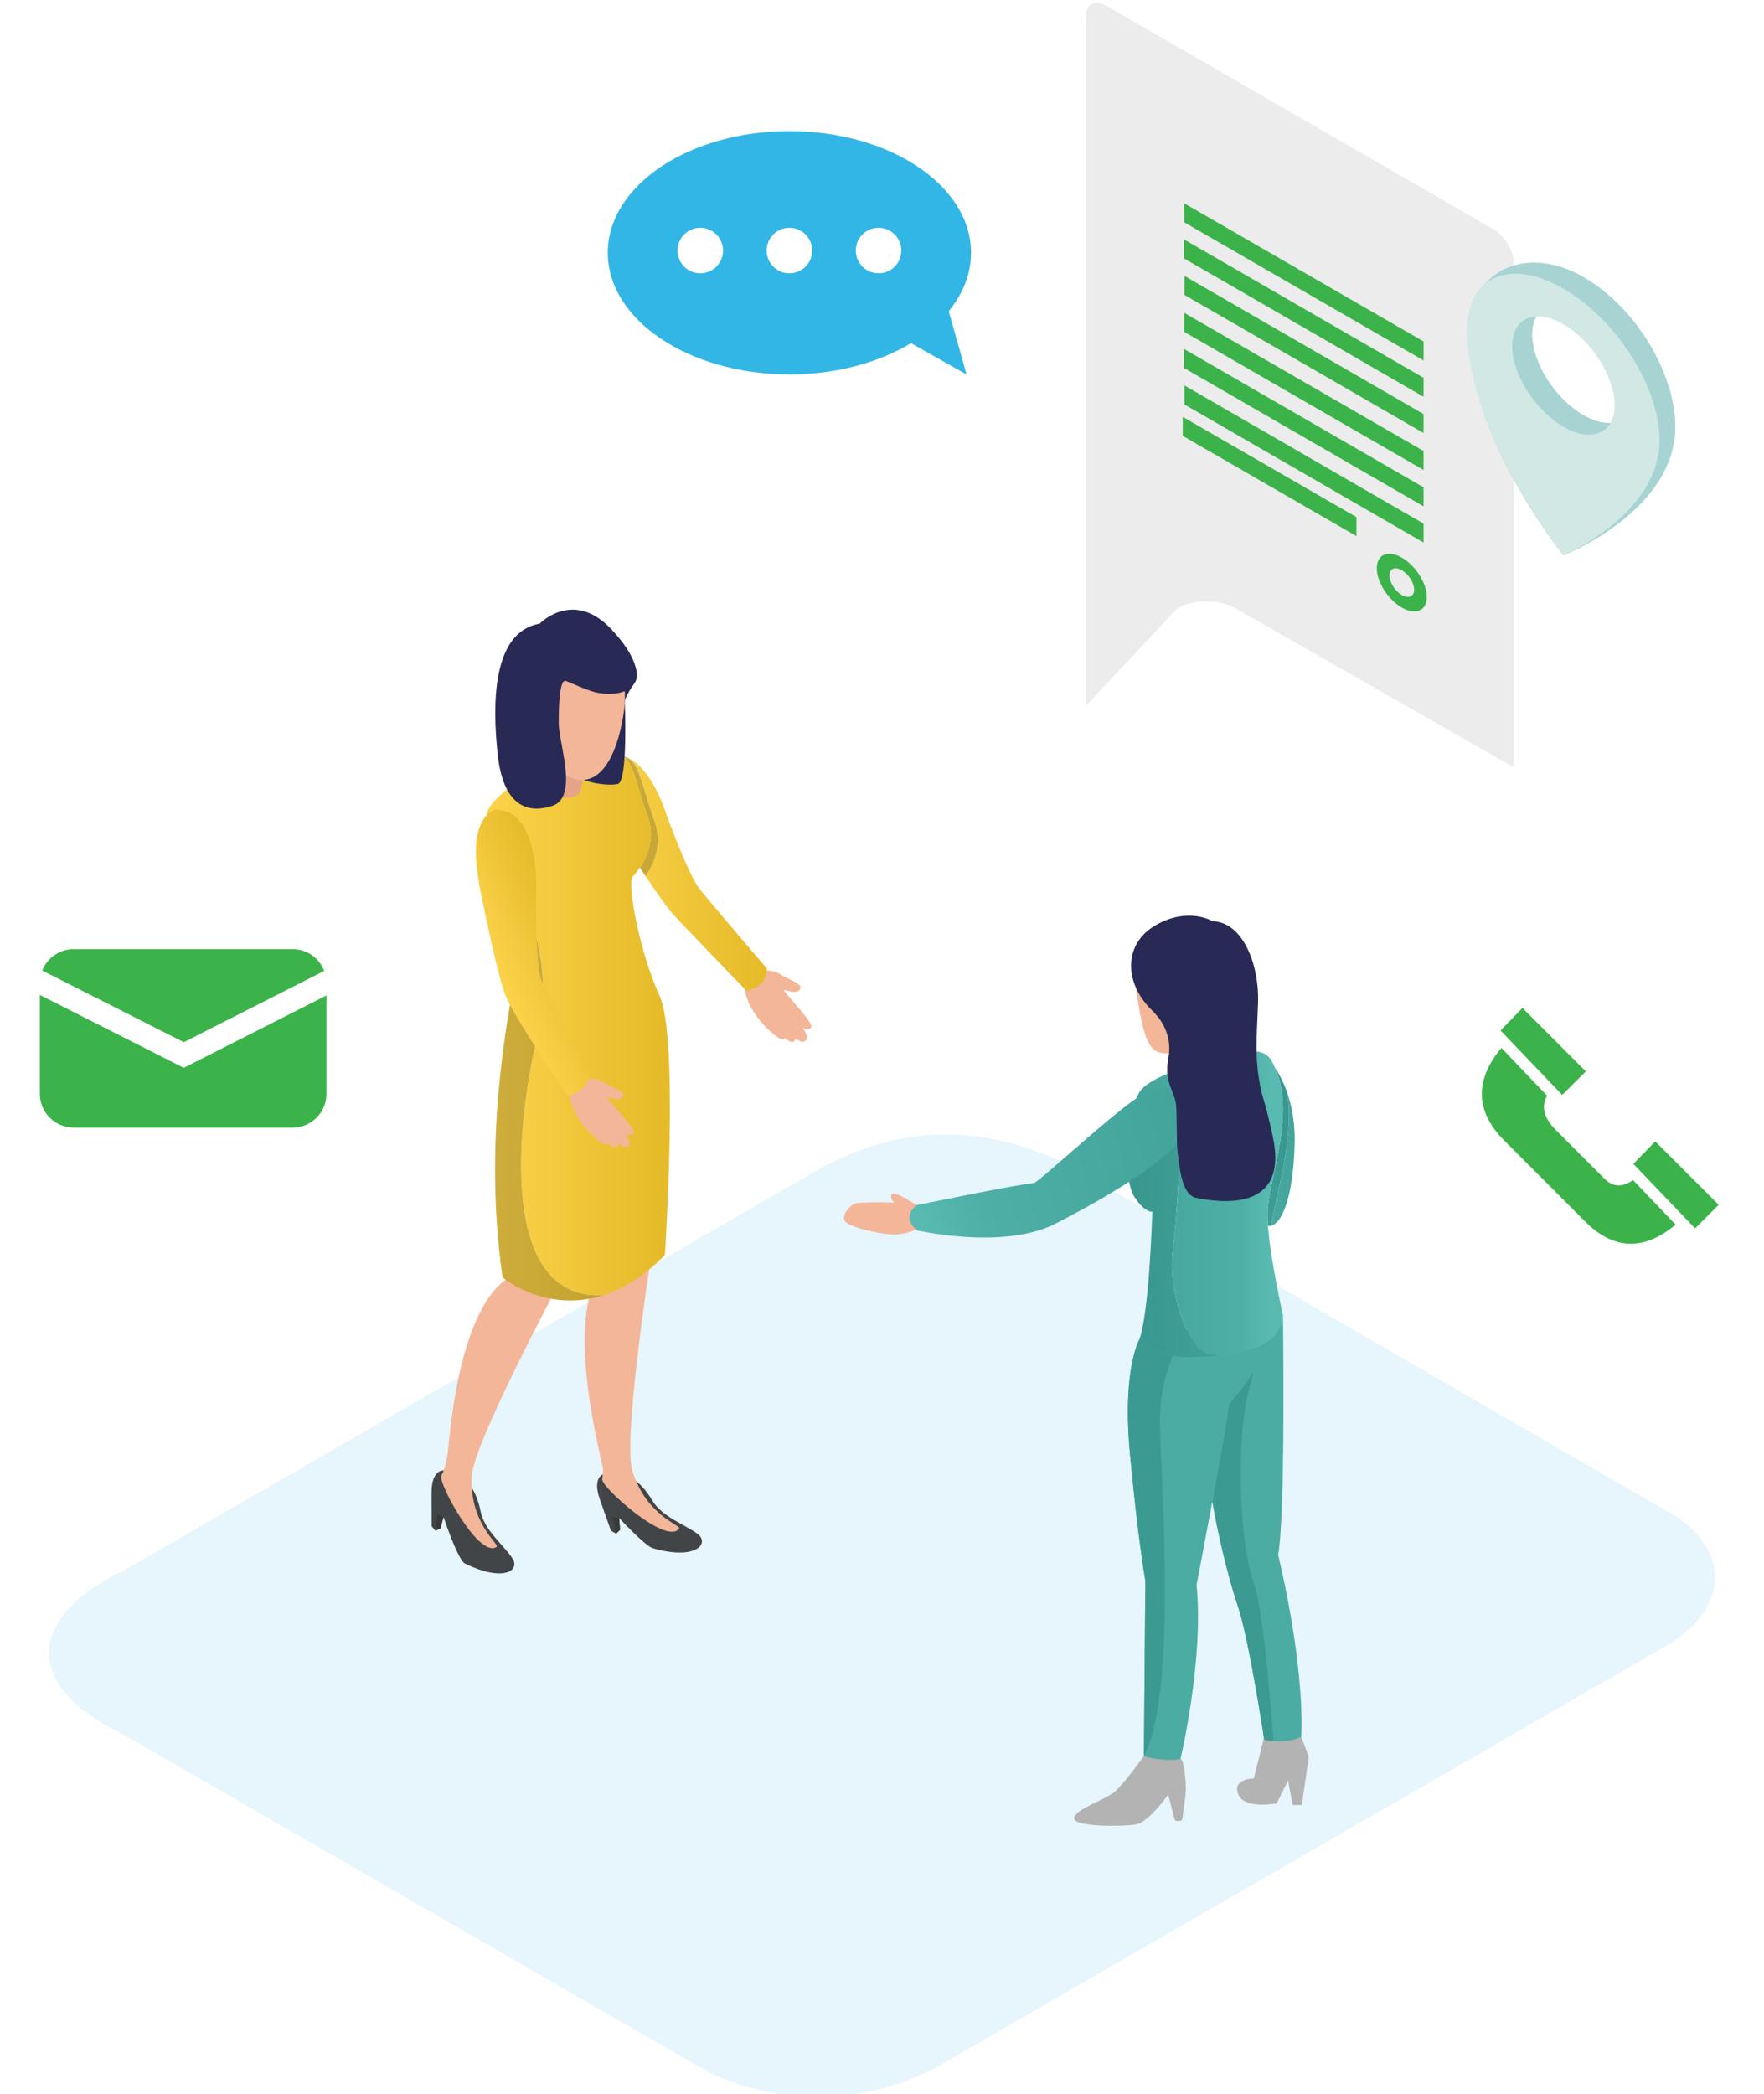 <?xml version="1.0" encoding="UTF-8"?>
<!DOCTYPE svg PUBLIC "-//W3C//DTD SVG 1.1//EN" "http://www.w3.org/Graphics/SVG/1.1/DTD/svg11.dtd">
<!-- Creator: CorelDRAW -->
<svg xmlns="http://www.w3.org/2000/svg" xml:space="preserve" width="321px" height="381px" version="1.1" style="shape-rendering:geometricPrecision; text-rendering:geometricPrecision; image-rendering:optimizeQuality; fill-rule:evenodd; clip-rule:evenodd"
viewBox="0 0 321 381"
 xmlns:xlink="http://www.w3.org/1999/xlink"
 xmlns:xodm="http://www.corel.com/coreldraw/odm/2003">
 <defs>
  <style type="text/css">
   <![CDATA[
    .fil23 {fill:#ECECEC}
    .fil22 {fill:#32B6E6}
    .fil21 {fill:#3CB34A}
    .fil25 {fill:#A7D4D2}
    .fil26 {fill:#D1E8E5}
    .fil0 {fill:#E7F5FC}
    .fil13 {fill:#B3B3B4;fill-rule:nonzero}
    .fil8 {fill:#282A55;fill-rule:nonzero}
    .fil3 {fill:#393939;fill-rule:nonzero}
    .fil15 {fill:#3B9B93;fill-rule:nonzero}
    .fil24 {fill:#3CB34A;fill-rule:nonzero}
    .fil2 {fill:#424547;fill-rule:nonzero}
    .fil14 {fill:#4AACA3;fill-rule:nonzero}
    .fil10 {fill:#C7977E;fill-rule:nonzero}
    .fil5 {fill:#D1D3D4;fill-rule:nonzero}
    .fil9 {fill:#E5A488;fill-rule:nonzero}
    .fil1 {fill:#F3B698;fill-rule:nonzero}
    .fil12 {fill:url(#id0)}
    .fil7 {fill:url(#id1)}
    .fil11 {fill:url(#id2)}
    .fil17 {fill:url(#id3)}
    .fil6 {fill:url(#id4)}
    .fil19 {fill:url(#id5)}
    .fil20 {fill:url(#id6)}
    .fil4 {fill:url(#id7)}
    .fil16 {fill:url(#id8)}
    .fil18 {fill:url(#id9)}
   ]]>
  </style>
  <linearGradient id="id0" gradientUnits="userSpaceOnUse" x1="90.12" y1="176.43" x2="104.12" y2="170.19">
   <stop offset="0" style="stop-opacity:1; stop-color:#FCD24A"/>
   <stop offset="1" style="stop-opacity:1; stop-color:#E5BB2A"/>
  </linearGradient>
  <linearGradient id="id1" gradientUnits="userSpaceOnUse" xlink:href="#id0" x1="88.95" y1="186.84" x2="120.32" y2="186.84">
  </linearGradient>
  <linearGradient id="id2" gradientUnits="userSpaceOnUse" x1="88.62" y1="186.84" x2="121.9" y2="186.84">
   <stop offset="0" style="stop-opacity:1; stop-color:#CFAE3E"/>
   <stop offset="1" style="stop-opacity:1; stop-color:#BC9B23"/>
  </linearGradient>
  <linearGradient id="id3" gradientUnits="userSpaceOnUse" x1="225.98" y1="207.83" x2="234.41" y2="207.83">
   <stop offset="0" style="stop-opacity:1; stop-color:#49ABA2"/>
   <stop offset="1" style="stop-opacity:1; stop-color:#37968E"/>
  </linearGradient>
  <linearGradient id="id4" gradientUnits="userSpaceOnUse" xlink:href="#id2" x1="108.89" y1="158.85" x2="135.9" y2="158.85">
  </linearGradient>
  <linearGradient id="id5" gradientUnits="userSpaceOnUse" xlink:href="#id3" x1="233.46" y1="219.05" x2="205.13" y2="219.05">
  </linearGradient>
  <linearGradient id="id6" gradientUnits="userSpaceOnUse" x1="167.15" y1="220.29" x2="215.87" y2="206">
   <stop offset="0" style="stop-opacity:1; stop-color:#58BAB1"/>
   <stop offset="0.22" style="stop-opacity:1; stop-color:#4DAFA6"/>
   <stop offset="1" style="stop-opacity:1; stop-color:#42A49B"/>
  </linearGradient>
  <linearGradient id="id7" gradientUnits="userSpaceOnUse" xlink:href="#id0" x1="108.22" y1="158.85" x2="139.28" y2="158.85">
  </linearGradient>
  <linearGradient id="id8" gradientUnits="userSpaceOnUse" xlink:href="#id6" x1="224.57" y1="207.83" x2="235.56" y2="207.83">
  </linearGradient>
  <linearGradient id="id9" gradientUnits="userSpaceOnUse" xlink:href="#id6" x1="231.32" y1="219.05" x2="205.13" y2="219.05">
  </linearGradient>
 </defs>
 <g id="Layer_x0020_1">
  <g id="_105553783488640">
   <path class="fil0" d="M22.11 315.37c-18.44,-8.97 -16.78,-21.49 0.37,-29.61l123.62 -71.36c17.92,-11.14 36.42,-10.7 55.52,1.69l103.79 60.04c9.52,6.77 8.85,16.6 -1.98,23.16l-130.1 75.12c-13.86,8.58 -29.86,9.24 -44.2,2.7l-107.02 -61.74z"/>
   <g>
    <g>
     <path class="fil1" d="M138.62 176.58c0,0 2.12,-0.21 3.32,0.65 1.21,0.86 4.42,1.74 3.61,2.82 -0.81,1.08 -3.13,-0.36 -2.87,0.2 0.26,0.55 5.53,6 4.93,6.68 -0.61,0.68 -1.52,0.07 -1.52,0.07 0,0 1.15,1.66 0.63,2.23 -0.53,0.56 -1.28,0.28 -1.94,-0.38 0,0 -0.12,1.64 -2.01,-0.03 0,0 -0.19,0.72 -1.6,-0.35 -1.41,-1.07 -5.35,-4.61 -5.77,-9.18 0,0 2.26,-2.78 3.22,-2.71z"/>
     <path class="fil2" d="M118.78 281.66c-1.42,-0.41 -6.11,-5.5 -6.11,-5.5l0.16 2.16 -0.73 0.69 -0.01 0 -0.92 -0.53 -1.99 -5.63c-1.69,-4.8 1.24,-4.8 1.24,-4.8 0,0 4.44,-1.56 8.31,4.98 1.76,2.97 6.01,4.36 8.24,6.06 2.21,1.7 -0.32,4.84 -8.19,2.57z"/>
     <path class="fil1" d="M118.13 230.94c0,0 -4.73,30.94 -3.09,36.51 2.46,8.34 8.99,10.02 8.53,10.65 -2.28,3.13 -14.12,-7.53 -13.98,-8.95 0.21,-2.15 0.11,-0.84 0.17,-1.76 0.06,-0.92 -8.3,-30.2 1.11,-37.74l7.26 1.29z"/>
     <polygon class="fil3" points="112.67,276.16 112.83,278.32 112.1,279.01 111.4,276.04 "/>
     <path class="fil2" d="M84.63 284.47c-1.33,-0.65 -3.92,-8.49 -3.92,-8.49l-0.56 2.09 -0.92 0.41 -0.01 0 -0.68 -0.8 -0.02 -5.98c0,-5.09 2.77,-4.12 2.77,-4.12 0,0 4.7,0 6.18,7.45 0.68,3.39 4.23,6.11 5.76,8.46 1.53,2.33 -1.76,4.33 -8.6,0.98z"/>
     <path class="fil1" d="M100.86 235.13c0,0 -14.72,27.62 -15.02,33.42 -0.44,8.68 5.16,12.43 4.52,12.87 -3.2,2.2 -10.65,-11.61 -10.05,-12.91 0.91,-1.95 0.88,-2.78 1.09,-3.67 0.37,-1.5 1.66,-29.35 13.04,-33.34l6.42 3.63z"/>
     <path class="fil4" d="M135.86 180.28c0,0 -6.77,-6.97 -10.86,-11.26 -1,-1.05 -1.85,-1.95 -2.38,-2.53 -1.14,-1.23 -3.16,-4.13 -5.15,-7.1 1.41,-2 3.24,-5.76 1.56,-10.25 -1.95,-5.26 -2.5,-9.55 -4.46,-11.08 3.7,1.92 5.98,7.84 6.8,10.43 0.05,0.11 3.9,10.6 5.84,13.11 1.96,2.52 12.28,14.53 12.28,14.53 0.23,3.5 -3.63,4.15 -3.63,4.15z"/>
     <path class="fil5" d="M114.57 138.06c-0.38,-0.2 -0.77,-0.36 -1.17,-0.47 -0.06,-0.04 -0.13,-0.09 -0.19,-0.13 0.52,0.08 0.96,0.29 1.36,0.6z"/>
     <path class="fil6" d="M117.47 159.39c-0.35,-0.52 -0.69,-1.04 -1.03,-1.56 1.32,-1.96 2.88,-5.43 1.33,-9.55 -1.91,-5.11 -2.41,-9.27 -4.37,-10.69 0.4,0.11 0.79,0.27 1.17,0.47 1.96,1.53 2.51,5.82 4.46,11.08 1.68,4.49 -0.15,8.25 -1.56,10.25z"/>
     <path class="fil7" d="M103.75 236.6c-1.24,0 -2.41,-0.12 -3.5,-0.32 -4.11,-0.75 -7.08,-2.63 -8.25,-3.47 -0.36,-0.26 -0.55,-0.42 -0.55,-0.42 0.02,0.02 4.97,4.21 12.3,4.21zm5.82 -0.89c0,0 0.01,0 0.01,0 0,0 -0.01,0 -0.01,0zm-0.53 -0.02c-19.47,0 -14.21,-35.19 -11.33,-46.69 2.9,-11.62 -0.85,-21.19 -1.69,-23.62 -0.85,-2.42 -1.1,-8.88 -1.1,-8.88l-0.01 0c0.63,-3.63 0.22,-7.31 -3.24,-8.79 0,0 -0.11,-0.03 -0.31,-0.03 -0.48,0 -1.48,0.14 -2.66,1.04 -0.03,-0.15 -0.06,-0.29 -0.07,-0.4 -0.36,-2.95 9.93,-9.1 9.93,-9.1 1.54,-0.94 9.2,-1.93 12.92,-2.14 0.08,0 0.16,-0.01 0.23,-0.01 0.58,0 1.07,0.14 1.5,0.39 0.06,0.04 0.13,0.09 0.19,0.13 1.96,1.42 2.46,5.58 4.37,10.69 1.55,4.12 -0.01,7.59 -1.33,9.55 -0.74,1.11 -1.41,1.74 -1.41,1.74 -0.81,1.94 1.45,13.89 5.01,21.64 3.54,7.75 0.95,47.14 0.95,47.14 -0.96,0.97 -1.92,1.84 -2.86,2.61 -2.94,2.4 -5.79,3.89 -8.46,4.72 -0.21,0.01 -0.43,0.01 -0.63,0.01zm-18.95 -22.93c0,-20.47 4.15,-36.49 4.83,-41.57 0.03,-0.24 0.05,-0.49 0.06,-0.75 -0.01,0.26 -0.03,0.51 -0.06,0.75 -0.68,5.08 -4.83,21.1 -4.83,41.57l0 0z"/>
     <path class="fil8" d="M113.7 127.69c0,0 0.6,14.45 -1.26,14.93 -1.85,0.48 -7.84,-0.29 -8.88,-2.83 -1.03,-2.53 -2.14,-8.39 -0.54,-10.33 1.59,-1.94 13.06,-6.44 12.74,-5.78 -0.32,0.66 -2.09,3.12 -2.06,4.01z"/>
     <path class="fil9" d="M106.52 139.64c0,0 -0.64,4.13 -1.14,4.73 -1.27,1.48 -7.32,0.86 -8.57,-2.29l0.95 -8.78 8.76 6.34z"/>
     <path class="fil1" d="M106.33 113.65c4,1.06 8.36,7.97 7.2,15.83 -1.47,9.89 -5.56,15.07 -11.37,11.05 -4.17,-2.88 -8.52,-6.27 -6.9,-19.09 0.82,-6.37 7.73,-8.67 11.07,-7.79z"/>
     <path class="fil8" d="M111.52 114.77c1.45,1.61 3.83,4.36 4.35,7.51 0.35,2.08 -1.57,4.44 -6.41,3.87 -1.69,-0.19 -3.21,-0.9 -6.45,-2.26 -1.34,-0.56 -1.34,5.98 -1.34,7.67 0,3.64 3.67,13.48 -1.17,15.06 -4.85,1.57 -8.96,-0.37 -9.93,-9.33 -0.97,-8.96 -1.09,-22.33 7.63,-23.82 0,0 6.26,-6.53 13.32,1.3z"/>
     <path class="fil5" d="M103.75 236.6c0,0 0,0 0,0 0,0 0,0 0,0zm0.01 0c1.08,0 2.22,-0.09 3.4,-0.3 -1.18,0.21 -2.32,0.3 -3.4,0.3z"/>
     <path class="fil10" d="M107.16 236.3l0 0c0.79,-0.14 1.59,-0.34 2.41,-0.59 -0.82,0.26 -1.62,0.45 -2.41,0.59zm2.42 -0.59c0.03,-0.01 0.06,-0.02 0.09,-0.03 -0.03,0.01 -0.06,0.02 -0.09,0.03z"/>
     <path class="fil5" d="M94.98 170.44c0.11,-2.41 -0.6,-5.52 -1.59,-8.65l-0.02 0.04c-1.68,-5.25 -4.01,-10.5 -4.75,-13.04 0.03,-0.02 0.06,-0.04 0.08,-0.07 0.04,0.15 0.08,0.31 0.12,0.48 0.51,1.74 1.81,4.85 3.1,8.32 0.46,1.24 0.91,2.54 1.33,3.83 1.06,3.28 1.85,6.57 1.73,9.09z"/>
     <path class="fil11" d="M91.37 147.68l-0.01 0c-0.48,0 -1.48,0.14 -2.66,1.04 0.04,0.15 0.08,0.31 0.12,0.48 0.51,1.74 1.81,4.85 3.1,8.32 0.46,1.24 0.91,2.54 1.33,3.83 1.06,3.28 1.85,6.57 1.73,9.09 -0.01,0.26 -0.03,0.51 -0.06,0.75 -0.68,5.08 -4.83,21.1 -4.83,41.57 0,6.19 0.38,12.8 1.36,19.63 0.02,0.02 4.97,4.21 12.3,4.21 0,0 0,0 0,0l0 0c0.01,0 0.01,0 0.01,0 1.08,0 2.22,-0.09 3.4,-0.3 0.79,-0.14 1.59,-0.34 2.41,-0.59 0,0 0.01,0 0.01,0 0.03,-0.01 0.06,-0.02 0.09,-0.03 -0.21,0.01 -0.43,0.01 -0.63,0.01 -19.47,0 -14.21,-35.19 -11.33,-46.69 2.9,-11.62 -0.85,-21.19 -1.69,-23.62 -0.85,-2.42 -1.1,-8.88 -1.1,-8.88l-0.01 0c0.63,-3.63 0.22,-7.31 -3.24,-8.79 0,0 -0.11,-0.02 -0.3,-0.03z"/>
     <polygon class="fil3" points="80.71,275.98 80.15,278.07 79.23,278.48 79.55,275.45 "/>
     <path class="fil1" d="M106.66 196.28c0,0 2.04,-0.2 3.19,0.62 1.15,0.82 4.23,1.67 3.45,2.7 -0.78,1.03 -3,-0.35 -2.75,0.19 0.25,0.53 5.29,5.74 4.71,6.39 -0.57,0.65 -1.45,0.07 -1.45,0.07 0,0 1.1,1.59 0.6,2.13 -0.5,0.54 -1.22,0.27 -1.85,-0.36 0,0 -0.11,1.57 -1.93,-0.03 0,0 -0.17,0.69 -1.52,-0.33 -1.35,-1.03 -5.12,-4.41 -5.52,-8.78 0,0 2.15,-2.66 3.07,-2.6z"/>
     <path class="fil12" d="M98.42 178.08c-0.98,-3.21 -0.86,-15.05 -0.86,-15.16 0.2,-3.91 -0.16,-15.68 -7.47,-15.6 0,0 -2.63,0.57 -3.34,5.28 -0.4,2.7 0.09,6.35 0.58,8.97l0.01 0.05c0.08,0.41 0.16,0.79 0.23,1.14 0.75,3.72 3.11,15.12 4.45,18.43 1.61,3.98 11.19,18.08 11.19,18.08 0,0 3.06,-0.04 4.13,-3.59 0,0 -7.94,-14.37 -8.92,-17.6l0 0z"/>
    </g>
    <g>
     <path class="fil1" d="M166.78 219.26c0,0 -4.09,-2.76 -4.52,-1.97 -0.44,0.78 0.47,1.49 0.47,1.49 0,0 -6.15,-0.18 -7.15,0.19 -1,0.36 -2.48,2.18 -1.83,3.19 0.65,1.01 6.27,2.48 9.12,2.41 2.83,-0.09 4.34,-1.18 4.34,-1.18 0,0 0.73,-3.39 -0.43,-4.13z"/>
     <path class="fil13" d="M236.81 315.96l1.35 3.7 -1.27 8.73 -1.67 0 -0.82 -4.47 -2.08 4.17c0,0 -5.58,1.06 -6.85,-1.38 -1.27,-2.43 1.2,-3.14 2.68,-3.14l1.94 -7.72c0,0 4.35,-0.88 6.72,0.11z"/>
     <path class="fil14" d="M225.2 292.03c2.09,6.11 4.85,24.46 4.85,24.46 0.59,0.13 1.14,0.2 1.66,0.25 3.34,0.31 5.09,-0.78 5.09,-0.78 0.55,-14.15 -4.22,-33.06 -4.22,-33.06 1.39,-7.45 0.88,-43.63 0.88,-43.63 -4.24,-1.33 -7.18,0.43 -9.21,1.49 -5.03,2.53 -4.64,10.83 -4.96,17.9 -0.45,9.94 3.82,27.26 5.91,33.37z"/>
     <path class="fil15" d="M231.71 316.74c-0.52,-0.05 -1.07,-0.12 -1.66,-0.25 0,0 -2.76,-18.35 -4.85,-24.46 -0.85,-2.47 -2.06,-6.79 -3.16,-11.71 -0.51,-2.29 -1,-4.71 -1.42,-7.14 1.5,-8.12 3.02,-16.67 2.99,-17.74 0,0 2.55,-2.67 4.44,-5.88 -0.07,0.6 -0.21,1.24 -0.41,1.89 -3.03,9.82 -2.01,29.44 0.41,36.17 1.76,4.86 3.08,20.68 3.66,29.12z"/>
     <path class="fil13" d="M214.81 319.99c0,0 0.62,-0.1 0.91,3.93 0.14,1.93 0.16,1.69 -0.61,7.21 0,0 -0.91,0.41 -1.32,0l-1.22 -4.62c0,0 -3.55,5.08 -5.94,5.43 -2.38,0.36 -11.12,0.46 -11.17,-1.12 -0.04,-1.57 5.54,-3.35 7.26,-4.74 1.73,-1.4 5.43,-6.58 5.43,-6.58 0,0 5.61,-0.34 6.66,0.49z"/>
     <path class="fil14" d="M205.64 264.69c1.49,15.77 2.79,22.92 2.79,22.92l-0.27 31.87 0 0.02c0,0 3.67,1.14 6.66,0.49 0,0 4.28,-18.02 2.92,-31.62 0,0 5.94,-30.83 5.87,-32.93 0,0 6.65,-6.96 6.44,-11.89 -0.13,-2.89 -7.86,-2.4 -14.25,-1.49 -4.54,0.64 -8.4,1.49 -8.4,1.49 0,0 -3.26,5.38 -1.76,21.14z"/>
     <path class="fil15" d="M208.16 319.48l0.27 -31.87c0,0 -1.3,-7.15 -2.79,-22.92 -0.29,-2.94 -0.4,-5.52 -0.4,-7.77 0,-9.81 2.16,-13.37 2.16,-13.37 0,0 2.31,2.24 6.02,3.06 -1.41,3.42 -2.48,7.78 -2.33,13.04 0.36,12.39 2.96,49.01 -2.93,59.83z"/>
     <path class="fil16" d="M231.29 222.99c0.93,-5.65 4.34,-16.31 2.92,-24.28 -0.64,-1.81 -1.38,-3.21 -2.03,-4.21l-0.01 0.08c-0.04,-0.1 -0.08,-0.2 -0.13,-0.29 0.05,0.07 0.1,0.14 0.14,0.21 0.65,1 1.39,2.4 2.03,4.21 0.46,1.31 0.86,2.84 1.11,4.58 0.2,1.44 0.31,3.02 0.27,4.75 -0.04,1.49 -0.12,2.86 -0.23,4.12 -0.25,2.63 -0.64,4.77 -1.13,6.43 -0.82,2.76 -1.89,4.2 -2.94,4.4z"/>
     <path class="fil17" d="M230.99 223.02c-0.08,0 -0.17,0 -0.26,-0.01 -0.06,-0.82 -0.1,-1.58 -0.1,-2.27 0,-5.7 5.15,-17.46 1.54,-26.16l0.01 -0.08c0.65,1 1.39,2.4 2.03,4.21 1.42,7.97 -1.99,18.63 -2.92,24.28 -0.1,0.03 -0.2,0.03 -0.3,0.03l0 0z"/>
     <path class="fil1" d="M208.46 170.49l1.24 0.24c-0.08,-0.28 -0.14,-0.49 -0.14,-0.49l8.7 -1.51 8.43 18.57 0.31 6.32c-1.06,3.19 -11.13,4.62 -11.37,4.73 -0.24,0.11 -0.46,-6.19 -0.71,-6.82l-0.01 -0.03c-4.76,0.3 -6.14,1.06 -7.85,-9.33 -1.82,-11.07 1.4,-11.68 1.4,-11.68z"/>
     <path class="fil18" d="M221.63 246.64l0.01 0c2.92,-0.28 6.07,-0.87 8.38,-2.2 1.94,-1.11 3.29,-2.75 3.44,-5.17 0,0 -2.23,-9.8 -2.73,-16.26 -0.06,-0.82 -0.1,-1.58 -0.1,-2.27 0,-5.7 5.15,-17.46 1.54,-26.16 -0.04,-0.1 -0.08,-0.2 -0.13,-0.29 -0.21,-0.5 -0.47,-0.99 -0.75,-1.46 -0.72,-1.23 -2.22,-1.65 -3.97,-1.65 -4.15,0 -9.71,2.4 -9.71,2.4 0,0 -7.84,2.08 -10.02,4.77 -0.49,0.61 -0.96,1.75 -1.34,3.19 -0.15,0.55 -0.28,1.13 -0.41,1.75 -0.44,2.25 -0.72,4.9 -0.72,7.38 0,-3.16 0.45,-6.6 1.13,-9.13l4.24 -0.32c0,0 4.24,2.26 4.22,6.66 -0.01,4.39 -0.57,13.51 -1.33,19.89 -0.88,7.34 3.02,18.62 7.11,18.62 0.03,0 0.06,0 0.09,0 0.04,0 0.08,0 0.12,0 0.44,0 0.74,0.09 0.93,0.25z"/>
     <path class="fil19" d="M216.16 246.92c-0.97,0 -1.89,-0.12 -2.74,-0.31 -3.71,-0.82 -6.02,-3.06 -6.02,-3.06 1.79,-5.46 2.29,-23.11 2.29,-23.11 0,0 -0.03,0.01 -0.08,0.01 -0.32,0 -1.56,-0.18 -3.15,-2.66 -0.95,-1.47 -1.34,-4.17 -1.34,-7.12 0,-3.16 0.45,-6.6 1.13,-9.13l4.24 -0.32c0,0 4.24,2.26 4.22,6.66 -0.01,4.39 -0.57,13.51 -1.33,19.89 -0.88,7.34 3.02,18.62 7.11,18.62 0.03,0 0.06,0 0.09,0 0.04,0 0.08,0 0.12,0 0.44,0 0.74,0.09 0.93,0.25 -1.89,0.17 -3.68,0.23 -5.1,0.27 -0.13,0.01 -0.24,0.01 -0.37,0.01l0 0z"/>
     <path class="fil20" d="M215.72 204.47c0,0 -0.13,-8.16 -6.37,-6.15 -3.78,1.21 -20.31,16.85 -21.23,16.92 -2.94,0.22 -21.34,4.02 -21.34,4.02 0,0 -2.99,2.12 0.13,4.59 0,0 15.89,3.66 25.35,-1.32 2.11,-1.12 24.09,-12.18 23.46,-18.06l0 0z"/>
     <path class="fil8" d="M209.52 183.7c-4.98,-4.92 -5.13,-11.99 0.8,-15.39 5.92,-3.39 10.33,-0.72 10.33,-0.72 5.78,0.22 8.54,8.38 8.28,14.92 -0.27,6.92 -0.58,9.68 0.34,14.81 0.11,0.55 0.24,1.11 0.36,1.68 0.1,0.38 0.22,0.77 0.34,1.17 0.71,2.23 1.64,6.57 1.64,6.6 3.05,13.98 -9.9,11.98 -14,11.14 -2.07,-0.42 -2.9,-3.95 -3.23,-7.71 -0.18,-0.99 -0.23,-2.2 -0.21,-3.5 -0.07,-2.4 -0.04,-4.5 -0.13,-5.48 -0.26,-2.93 -2.31,-4.01 -1.41,-8.85 0.61,-3.31 -0.78,-5.85 -1.73,-7.13 -0.4,-0.5 -0.85,-1.02 -1.38,-1.54z"/>
    </g>
   </g>
   <path class="fil21" d="M308.46 223.49l-11.23 -11.74 3.98 -4.1 11.54 11.54 -4.29 4.3zm-19.98 -1.23l-14.78 -14.8c-5.41,-5.41 -5.22,-11.2 -0.48,-16.81l8.31 8.69c-1.1,1.98 -0.69,4.18 2.05,6.7l8.14 8.15c1.64,1.84 3.47,1.87 5.45,0.5l7.75 8.11c-5.52,4.62 -11.08,4.82 -16.44,-0.54zm-4.2 -23.05l-11.22 -11.73 3.98 -4.11 11.54 11.55 -4.3 4.29z"/>
   <path class="fil22" d="M143.65 23.85c18.25,0 33.05,9.91 33.05,22.14 0,3.78 -1.42,7.34 -3.91,10.45 -0.06,0.08 -0.14,0.19 -0.1,0.32l3.19 11.36 -9.94 -5.59c-0.16,-0.09 -0.34,0 -0.45,0.07 -5.83,3.44 -13.47,5.52 -21.84,5.52 -18.25,0 -33.05,-9.91 -33.05,-22.13 0,-12.23 14.8,-22.14 33.05,-22.14zm0 17.59c2.29,0 4.14,1.85 4.14,4.14 0,2.29 -1.85,4.14 -4.14,4.14 -2.29,0 -4.14,-1.85 -4.14,-4.14 0,-2.29 1.85,-4.14 4.14,-4.14zm16.22 0c2.29,0 4.14,1.85 4.14,4.14 0,2.29 -1.85,4.14 -4.14,4.14 -2.29,0 -4.14,-1.85 -4.14,-4.14 0,-2.29 1.85,-4.14 4.14,-4.14zm-32.44 0c2.29,0 4.14,1.85 4.14,4.14 0,2.29 -1.85,4.14 -4.14,4.14 -2.29,0 -4.14,-1.85 -4.14,-4.14 0,-2.29 1.85,-4.14 4.14,-4.14z"/>
   <path class="fil21" d="M13.41 172.68l39.84 0c2.63,0 4.87,1.64 5.75,3.96l-25.56 12.97 -25.76 -13.04c0.91,-2.28 3.13,-3.89 5.73,-3.89zm46 8.42l0 17.89c0,3.4 -2.76,6.16 -6.16,6.16l-39.84 0c-3.4,0 -6.16,-2.76 -6.16,-6.16l0 -17.98 26.19 13.26 25.97 -13.17z"/>
   <g>
    <path class="fil23" d="M275.51 139.63l0 -91.53c0,-2.32 -1.65,-5.18 -3.66,-6.34l-70.6 -40.75c-0.6,-0.35 -1.16,-0.51 -1.65,-0.51 -1.2,0 -2.01,0.96 -2.01,2.63l0 122.39 0 2.88 16.64 -17.72c1.47,-0.85 3.38,-1.27 5.3,-1.27 1.92,0 3.84,0.42 5.3,1.27l50.68 28.95z"/>
    <path class="fil24" d="M255.09 103.75c-1.24,-0.72 -2.24,-0.29 -2.24,0.95 0,1.24 1,2.83 2.24,3.55 1.24,0.71 2.25,0.29 2.25,-0.95 0,-1.24 -1.01,-2.84 -2.25,-3.55zm0 6.79c-2.51,-1.44 -4.55,-4.66 -4.55,-7.17 0,-2.51 2.04,-3.36 4.55,-1.92 2.51,1.45 4.55,4.66 4.55,7.17 0,2.51 -2.04,3.37 -4.55,1.92z"/>
    <polygon class="fil24" points="215.23,75.84 246.84,94.08 246.84,97.54 215.23,79.3 "/>
    <polygon class="fil24" points="215.53,70.12 259.05,95.26 259.05,98.71 215.53,73.58 "/>
    <polygon class="fil24" points="215.45,63.48 259.05,88.66 259.05,92.12 215.45,66.94 "/>
    <polygon class="fil24" points="215.49,56.91 259.05,82.05 259.05,85.51 215.49,60.37 "/>
    <polygon class="fil24" points="215.53,50.19 259.05,75.33 259.05,78.78 215.53,53.65 "/>
    <polygon class="fil24" points="215.45,43.55 259.05,68.73 259.05,72.19 215.45,47.01 "/>
    <polygon class="fil24" points="215.49,36.98 259.05,62.12 259.05,65.58 215.49,40.44 "/>
   </g>
   <g>
    <path class="fil25" d="M288.13 75.51c-5.14,-2.97 -9.31,-9.55 -9.31,-14.69 0,-5.15 4.17,-6.91 9.31,-3.94 5.16,2.97 9.32,9.55 9.32,14.69 0,5.15 -4.16,6.91 -9.32,3.94zm0 -25.13c-9.65,-5.57 -19.38,-1.85 -20.54,7.7 -2.31,19.05 16.91,42.98 16.91,42.98 0,0 20.36,-8.05 20.36,-23.4 0,-9.65 -7.07,-21.7 -16.73,-27.28l0 0z"/>
    <path class="fil26" d="M284.5 77.64c-5.14,-2.97 -9.32,-9.55 -9.32,-14.7 0,-5.14 4.18,-6.9 9.32,-3.94 5.15,2.98 9.32,9.56 9.32,14.7 0,5.15 -4.17,6.91 -9.32,3.94zm0 -25.13c-9.66,-5.58 -17.49,-2.26 -17.49,7.39 0,19.18 17.49,41.16 17.49,41.16 0,0 17.49,-7.5 17.49,-20.97 0,-9.65 -7.83,-22 -17.49,-27.58l0 0z"/>
   </g>
  </g>
 </g>
</svg>
